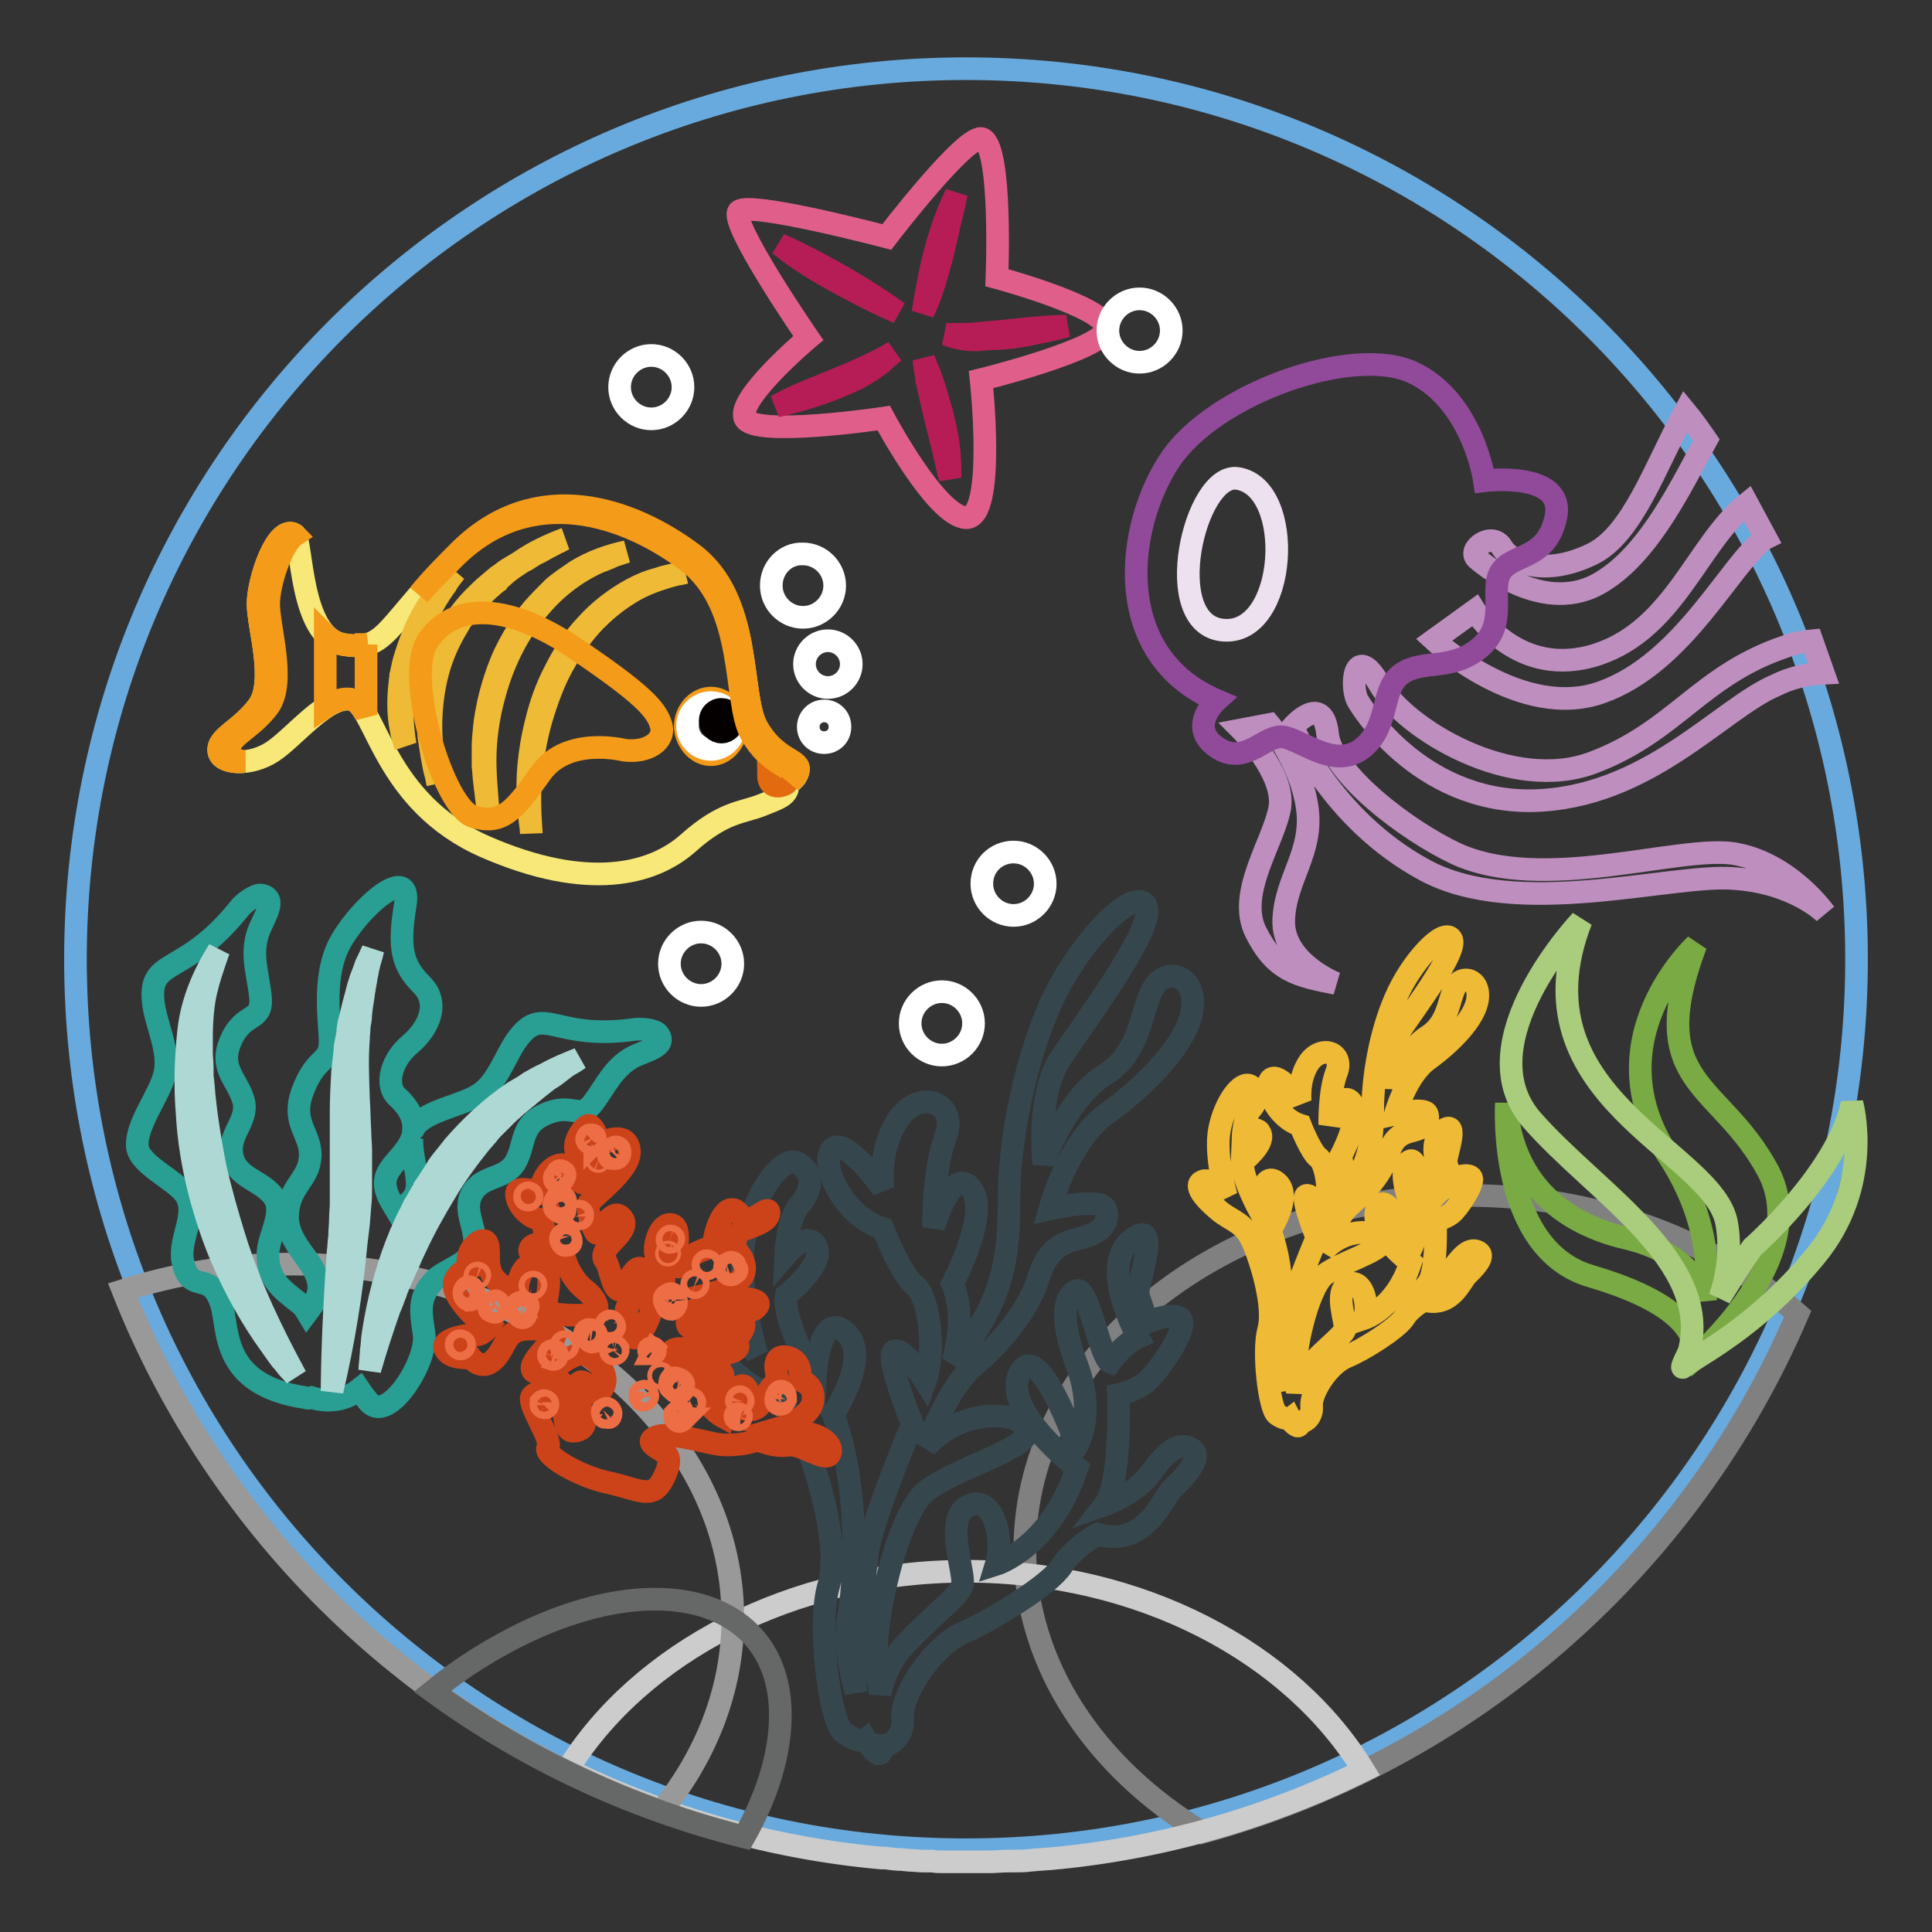 <?xml version="1.0" encoding="utf-8"?>
<!-- Svg Vector Icons : http://www.onlinewebfonts.com/icon -->
<!DOCTYPE svg PUBLIC "-//W3C//DTD SVG 1.1//EN" "http://www.w3.org/Graphics/SVG/1.1/DTD/svg11.dtd">
<svg version="1.1" xmlns="http://www.w3.org/2000/svg" xmlns:xlink="http://www.w3.org/1999/xlink" x="0px" y="0px" viewBox="0 0 256 256" enable-background="new 0 0 256 256" xml:space="preserve">
<rect x="0" y="0" width="256" height="256" fill="#333333" stroke="none"/>
<g> <path stroke-width="3" fill-opacity="0" stroke="#68aadd"  d="M128,9.1c65.2,0,118,52.8,118,118s-52.8,118-118,118s-118-52.8-118-118S62.8,9.1,128,9.1z"/> <path stroke-width="3" fill-opacity="0" stroke="#808081"  d="M194.4,158.4c17.4,0,33,6.1,43.8,15.7c-14.3,33.4-43.3,59-78.9,68.7c-14.2-8.6-23.5-22.2-23.5-37.5 C135.8,179.4,162,158.4,194.4,158.4z"/> <path stroke-width="3" fill-opacity="0" stroke="#cccccc"  d="M128,208.2c23.2,0,43.2,10.8,52.7,26.4c-13,6.4-27.1,10.4-41.6,11.7c-0.5,0-1,0.1-1.5,0.1l-1.1,0.1 c-0.7,0.1-1.5,0.1-2.2,0.1l-0.7,0c-0.8,0-1.7,0.1-2.5,0.1l-0.4,0c-0.9,0-1.8,0-2.7,0h-0.1c-0.3,0-0.6,0-0.9,0c-0.6,0-1.3,0-1.9,0 c-0.6,0-1.1,0-1.6-0.1c-0.4,0-0.8,0-1.2,0c-0.6,0-1.2-0.1-1.8-0.1l-1-0.1c-0.7,0-1.4-0.1-2.2-0.2l-0.5,0 c-14.5-1.3-28.5-5.3-41.6-11.7C84.7,219.1,104.8,208.2,128,208.2L128,208.2z"/> <path stroke-width="3" fill-opacity="0" stroke="#999999"  d="M38.5,167.5c32.4,0,58.6,21,58.6,46.9c0,9.4-3.5,18.2-9.5,25.6C55,228.4,29,203.1,16.3,171 C23.2,168.8,30.7,167.5,38.5,167.5L38.5,167.5z"/> <path stroke-width="3" fill-opacity="0" stroke="#299e93"  d="M52.6,160.5c1.2-0.8,2.3-1.5,2.6-2.8c0.4-1.7-0.8-4.8-0.6-6.9c-0.1,0.2-0.2,0.5-0.3,0.7 c-1.5,2.6-3.9,3.6-3.1,6.3C51.4,158.6,52,159.5,52.6,160.5z M29.3,172.7c-1.5-4.6-4.2-0.9-5.1-5.7c-0.5-2.8,1.9-6,0.5-8.5 c-1.2-2.1-6.3-4.1-6.5-6.6c-0.2-2.9,2.9-6.7,3.6-9.5c0.8-3.1-1.2-6.7-1.5-9.7c-0.6-5.9,4.1-3.2,11.4-12.3c0.5-0.7,2.1-1.9,2.9-1.8 c2.3,0.4,0.3,3-0.4,5c-1,3,0,5.4,0.3,8.4c0.4,3.6-2.3,1.9-4,6.1c-1.4,3.4,0.8,4.8,1.7,7.5c0.9,2.7-1.8,4.4-1.5,7.1 c0.3,3.5,4.2,3.6,5.7,6.1c1.2,2.1-0.9,5.1-0.9,7.4c0,3.4,1.8,4.6,4.2,6.5c0.4,0.3,0.7,0.7,1,1.2c0.9-1.2,1.8-2.4,1.5-3.9 c-0.5-3.1-4.2-5.1-4.1-9c0.2-3.9,2.8-4.6,3-7.7c0.2-3.1-2.6-4.4-1-8.7c1.6-4.3,3.3-3.8,3.6-5.9c0.3-2.1-1.4-9.2,1.6-14.2 c3-5,9.3-10,8.4-4.6c-0.9,5.5-0.5,7.9,2.1,10.5c2.6,2.5,1,5.9-1.5,8c-2.5,2.1-3.3,5.4-1.7,6.9c1.2,1.1,2.3,2.5,2.2,4.3 c0.1-0.1,0.1-0.3,0.2-0.4c1.7-2.1,6.2-2.7,8.5-4.2c2.5-1.6,3.5-5.3,5.2-7.5c3.4-4.4,4.8,0.4,15.4-1.1c0.8-0.1,2.6,0,3.1,0.6 c1.3,1.7-1.7,2.2-3.4,3.1c-2.5,1.4-3.5,3.7-5.1,5.9c-2,2.7-2.7-0.1-6.6,1.7c-3.1,1.4-2.5,3.8-3.7,6.1c-1.2,2.4-4,1.9-5.5,3.8 c-2,2.6,0.5,5.1-0.1,7.7c-0.5,2.2-3.9,2.9-5.3,4.4c-2.2,2.3-1.7,4.3-1.3,7.1c0.5,3.5-4.8,12.1-7.4,8.9c-0.4-0.5-0.8-1-1.2-1.6 c-1,0.8-2.2,1.3-3.5,1.4c-1.2,0.1-2.1-0.1-2.8-0.3c-0.3,0.1-0.5,0.1-0.8,0C29,183.5,30.4,176,29.3,172.7L29.3,172.7z"/> <path stroke-width="3" fill-opacity="0" stroke="#aed8d4"  d="M39.2,182.4c0,0-0.3-0.4-0.9-1c-0.3-0.3-0.6-0.8-1-1.2c-0.4-0.5-0.8-1.1-1.3-1.8c-2.7-3.7-4.9-7.7-6.7-11.9 c-1.1-2.6-2.1-5.6-2.9-8.7c-0.8-3.2-1.4-6.6-1.6-10.2c-0.3-3.6-0.2-7.3,0.2-11c0.2-1.9,0.7-3.8,1.4-5.6c0.7-1.8,1.6-3.5,2.6-5.1 c0,0-0.2,0.5-0.5,1.4c-0.3,0.9-0.8,2.3-1.2,4c-0.4,1.7-0.6,3.8-0.6,6.3c0,0.6,0,1.2,0,1.9c0,0.6,0.1,1.3,0.1,2c0,0.3,0,0.7,0,1 c0,0.3,0.1,0.7,0.1,1c0.1,0.7,0.1,1.4,0.2,2.1c0.3,2.9,0.8,5.9,1.4,9c0.7,3.1,1.6,6.3,2.6,9.5C33.1,170.5,36.1,176.7,39.2,182.4z  M44,184.3c0,0,0-7.4,0.8-18.4c0.1-0.7,0.1-1.4,0.2-2.1c0-0.7,0.1-1.5,0.1-2.2c0-0.7,0.1-1.5,0.1-2.2c0-0.8,0-1.5,0-2.3 c0-1.6,0-3.2,0-4.8c0-1.7,0-3.4,0-5.1c0-1.7,0.1-3.5,0.2-5.3l0.3-2.7c0-0.5,0.1-0.9,0.2-1.4c0.1-0.5,0.2-0.9,0.2-1.4 c0.1-0.5,0.1-0.9,0.3-1.4c0.1-0.5,0.2-0.9,0.3-1.3c0.2-0.9,0.5-1.8,0.7-2.7c0.1-0.4,0.3-0.9,0.4-1.3l0.5-1.3l0.1-0.3l0.1-0.3 l0.3-0.6l0.6-1.3c0,0-0.1,0.5-0.4,1.5c-0.1,0.2-0.1,0.5-0.2,0.8c-0.1,0.3-0.1,0.6-0.2,1c-0.1,0.3-0.1,0.7-0.2,1.1 c0,0.2-0.1,0.4-0.1,0.6c0,0.2-0.1,0.4-0.1,0.6c-0.1,0.9-0.3,1.8-0.4,2.9c0,0.5-0.1,1.1-0.2,1.6c0,0.6-0.1,1.1-0.1,1.7 c-0.2,2.4-0.1,5,0,7.9c0.1,1.4,0.1,2.9,0.2,4.5c0,0.8,0.1,1.5,0.1,2.3c0,0.8,0,1.6,0,2.4c0,0.4,0,0.8,0,1.2c0,0.4,0,0.8,0,1.2 c0,0.8,0,1.7-0.1,2.5l-0.2,2.5c-0.1,0.8-0.2,1.7-0.3,2.5C46.6,171.2,45.5,178,44,184.3L44,184.3z M49,181.5c0,0,0-0.4,0.1-1.2 c0-0.4,0.1-0.9,0.1-1.4c0.1-0.5,0.1-1.2,0.2-1.9c0.4-2.8,1.2-6.9,2.9-11.5c0.2-0.6,0.5-1.2,0.7-1.8c0.1-0.3,0.3-0.6,0.4-0.9 c0.1-0.3,0.3-0.6,0.4-0.9c0.3-0.6,0.6-1.2,0.9-1.8c0.1-0.3,0.3-0.6,0.5-0.9l0.5-0.9c0.2-0.3,0.4-0.6,0.5-0.9 c0.2-0.3,0.4-0.6,0.6-0.9c0.4-0.6,0.8-1.2,1.2-1.9c0.4-0.6,0.9-1.2,1.4-1.8c0.2-0.3,0.5-0.6,0.7-0.9l0.8-0.9 c2.1-2.3,4.5-4.5,7.2-6.3c0.7-0.4,1.4-0.8,2.1-1.3c0.7-0.4,1.4-0.8,2.1-1.1c1.4-0.8,2.9-1.4,4.4-2c0,0-0.4,0.3-1.1,0.7 c-0.4,0.2-0.8,0.5-1.3,0.9c-0.5,0.4-1,0.8-1.7,1.2c-0.6,0.5-1.3,1-2,1.6c-0.4,0.3-0.7,0.6-1.1,0.9l-0.6,0.5 c-0.2,0.2-0.4,0.3-0.6,0.5c-0.4,0.4-0.8,0.7-1.2,1.1c-0.1,0.1-0.2,0.2-0.3,0.3c-0.1,0.1-0.2,0.2-0.3,0.3c-0.2,0.2-0.4,0.4-0.6,0.6 s-0.4,0.4-0.6,0.6c-0.2,0.2-0.4,0.4-0.6,0.7c-0.4,0.5-0.8,0.9-1.2,1.4c-1.5,1.9-3.1,4-4.5,6.4c-1.4,2.3-2.8,4.8-4,7.4 c-0.3,0.6-0.6,1.3-0.9,2c-0.3,0.7-0.6,1.3-0.9,2c-0.3,0.7-0.6,1.3-0.8,2c-0.3,0.7-0.5,1.4-0.8,2C50.7,176,49.8,178.7,49,181.5 L49,181.5z"/> <path stroke-width="3" fill-opacity="0" stroke="#efba35"  d="M170.1,184.2c-0.5-1.7-0.9-4-0.6-5.6c0.5-2.8,0.9-9.9-1.2-15.6c0,0,3-4.5,0.9-6.3c-2.1-1.8-2.3,3.7-2.3,3.7 s-2.6-4.8-2.2-6.5c0,0,2.9-2.3,2.3-3.7c-0.6-1.4-2.3,0.6-2.3,0.6s0.1-2.7,1-3.8c0.9-1,1.2-2.3,0-3.1c-1.2-0.8-3.4,2.2-4.1,5.7 c-0.7,3.5,0.9,8.9,0.9,8.9s-1.8-2.5-3.1-2c-1.4,0.5,0.3,2.4,2.1,3.9s3.4,1.5,4.6,4.4c1.2,2.9,2.8,8.5,2,11.4 c-0.8,2.9,0.1,10.4,1.1,11.2c0.7,0.5,1.4,0.7,1.7,0.5c0.2,0.4,0.5,0.8,0.9,1c0.3,0.2,0.4-0.1,0.5-0.5c0.7,0.1,1.6-0.8,1.5-2 c-0.2-1.8,2.2-5.6,4.6-6.6c2.4-1,6.6-3.7,7.6-5.1c0.9-1.5,2.7-2.4,2.7-2.4c3.7,1,4.9-2.7,5.7-3.4c0.7-0.7,2.5-2.4,1.5-3 c-1-0.6-2,0.3-3.2,1.9c-1.2,1.6-3.5,2.3-3.5,2.3c1.3-1.6,1-8.4,1-8.4s1.2-0.2,2.1-0.9c0.9-0.7,3-3.9,2.7-4.7 c-0.3-0.8-2.7,0.1-2.7,0.1s-0.5-1.5-0.7-2.1c-0.2-0.6,2-6.2-0.5-4.2c-2.5,2,0.5,7.4,0.5,7.4c-1.1,0.5-2.1,1.9-2.1,1.9 c-0.7-0.3-1.7-5.8-2.6-5.4c-0.9,0.3-1.4,1.9,0,5.7c1.4,3.8,0,6.1,0,6.1s-3-8.4-4.4-5.5c-1.4,2.8,4.4,7.2,4.4,7.2 c-1.9,6-6.1,7.4-6.1,7.4c0.6-2.1-0.3-5.4-2.2-4.5c-1.9,1-0.1,5.2-0.4,6c-0.3,0.8-2.5,2.4-4.6,4.7c-0.9,1-1.4,2.3-1.7,3.5 c-0.1-0.6-0.2-1.3-0.2-1.9c-0.4-3.2,1.6-11.7,3.7-13.5c2.1-1.7,7.7-3.2,7.7-4.5c0-1.4-4.6-2.2-7.7,1.2c0,0,1.6-4.5,3.6-6.1 c1.9-1.6,4.2-4.2,4.9-6.6c0.8-2.4,1.8-2.8,3.4-3.2c1.6-0.4,2.1-1.3,1.8-2.2c-0.3-0.9-4.2,0-4.2,0s1.4-5.1,4.3-7.2 c2.9-2.1,6.3-5.4,6.6-8.1c0.3-2.6-2.1-3.2-3-1.5c-0.9,1.8-0.9,4.8-3.6,6.5c-2.7,1.7-4.5,5.8-4.7,6.8c0,0-0.6-5.2,1.3-8 c1.9-2.8,7.5-10.3,6.5-11.7c-1-1.5-5.3,3-7.4,7.9c-2.1,4.8-3,10.7-3,14.6s-0.3,7.9-4.3,12.4c0,0,1.1-3.2,0-6c0,0,2.9-5.3,1.5-7.2 c-1.4-1.9-2.9,2.9-2.9,2.9s-0.1-4.3,0.9-6.9c1-2.6-1.9-3.7-3.6-1.4c-1.6,2.3-1.2,5.3-1.2,5.3s-2.8-4-3.9-3c-1,0.9,0.7,5.1,3.9,6.1 c0,0,1.4,3.6,2.4,4.3c1,0.7,1.7,4.8,0.8,7.3c0,0-1.6-2.5-2.4-2.3c-0.8,0.2,1.4,5.6,1.4,5.6s-3.2,7.4-3.5,10 C170.8,175.4,169.9,180.3,170.1,184.2L170.1,184.2z"/> <path stroke-width="3" fill-opacity="0" stroke="#79aa43"  d="M226,172.1c-0.8-2.4-3.3-6.3-10.4-8c-10.4-2.4-15.5-9.2-16-17.9c0,0-1.2,19.3,11.2,22.9 c10.2,3,13.2,6.5,13.7,9.3c-0.7,1.8-1.3,2.8-1.3,2.8s17.4-14,11.1-26c-6.4-12-16.6-11.3-9.6-30c0,0-13.8,12.7-3.6,28 C225.8,160.4,226.6,167.1,226,172.1L226,172.1z"/> <path stroke-width="3" fill-opacity="0" stroke="#a9cc7d"  d="M232.2,165.3c0,0,11.3-9.9,13.2-19.1c0,0,3,10.8-4.9,20.3c-7.9,9.6-16.1,13.4-17.4,14.6 c-0.4,0.4-0.1-0.4,0.7-2c3.2-12.1-12.6-21.2-20.9-30.8c-8.7-10.2,6.6-26.3,6.6-26.3c-9.1,23.4,17.6,30.4,19.3,40.1 c0.6,3.5,0.1,6.9-0.9,9.8C229.3,169.7,230.7,167.4,232.2,165.3z"/> <path stroke-width="3" fill-opacity="0" stroke="#36464d"  d="M113.4,224.2c-0.8-3-1.5-6.9-1-9.7c0.9-4.9,1.6-17.3-2-27.1c0,0,5.2-7.8,1.6-10.9c-3.6-3.1-4,6.4-4,6.4 s-4.5-8.4-3.8-11.3c0,0,5.1-4,4-6.4c-1.1-2.4-4.1,1.1-4.1,1.1s0.2-4.7,1.8-6.6c1.6-1.8,2.1-4,0-5.5c-2.1-1.5-5.9,3.8-7.2,9.8 c-1.3,6,1.6,15.5,1.6,15.5s-3.1-4.4-5.5-3.5c-2.4,0.9,0.5,4.2,3.6,6.7c3.1,2.5,5.9,2.5,8,7.6c2.1,5.1,4.9,14.8,3.4,19.8 c-1.5,5,0.1,18.1,2,19.5c1.2,0.8,2.4,1.3,2.9,0.9c0.4,0.7,0.9,1.4,1.5,1.8c0.5,0.3,0.7-0.1,0.8-1c1.1,0.1,2.8-1.5,2.6-3.4 c-0.4-3.1,3.8-9.6,7.9-11.5c4.1-1.8,11.6-6.4,13.2-8.9c1.6-2.5,4.7-4.2,4.7-4.2c6.4,1.8,8.6-4.7,9.9-6c1.3-1.2,4.3-4.2,2.6-5.3 c-1.8-1.1-3.5,0.5-5.5,3.3c-2,2.7-6,4.1-6,4.1c2.2-2.8,1.8-14.6,1.8-14.6s2-0.4,3.6-1.6c1.6-1.3,5.3-6.7,4.8-8.2 c-0.5-1.5-4.6,0.2-4.6,0.2s-0.8-2.5-1.2-3.6c-0.3-1.1,3.4-10.7-0.9-7.3c-4.4,3.5,0.9,12.9,0.9,12.9c-2,0.9-3.7,3.3-3.7,3.3 c-1.3-0.5-2.9-10-4.4-9.5c-1.5,0.5-2.5,3.3,0,9.9c2.5,6.6,0,10.7,0,10.7s-5.2-14.6-7.6-9.6c-2.4,4.9,7.6,12.5,7.6,12.5 c-3.4,10.5-10.7,12.8-10.7,12.8c1.1-3.6-0.5-9.5-3.8-7.7c-3.2,1.7-0.2,9-0.7,10.5c-0.5,1.5-4.3,4.2-7.9,8.2c-1.6,1.7-2.5,4-3,6.1 c-0.1-1.1-0.3-2.3-0.4-3.4c-0.7-5.6,2.7-20.4,6.5-23.4c3.7-3,13.4-5.5,13.4-7.9c0-2.4-8-3.8-13.4,2c0,0,2.9-7.8,6.2-10.6 c3.3-2.7,7.3-7.3,8.6-11.5c1.3-4.2,3.1-4.9,5.9-5.6c2.8-0.7,3.6-2.2,3.1-3.8c-0.5-1.6-7.4,0-7.4,0s2.4-8.9,7.5-12.6 c5.1-3.6,10.9-9.5,11.4-14c0.5-4.5-3.6-5.6-5.3-2.5c-1.6,3.1-1.6,8.4-6.3,11.3c-4.6,2.9-7.7,10.1-8.1,11.8c0,0-1-9,2.2-13.9 c3.2-4.9,13-17.8,11.3-20.4c-1.7-2.5-9.2,5.3-12.8,13.6c-3.6,8.4-5.3,18.5-5.3,25.5c0,6.9-0.5,13.7-7.5,21.5c0,0,2-5.6,0-10.4 c0,0,5-9.3,2.5-12.6c-2.5-3.3-5,5.1-5,5.1s-0.1-7.5,1.6-12c1.7-4.5-3.4-6.4-6.2-2.4c-2.8,4-2.1,9.3-2.1,9.3c0,0-4.9-6.9-6.7-5.3 c-1.8,1.6,1.2,8.9,6.7,10.6c0,0,2.4,6.2,4.2,7.5c1.8,1.3,2.9,8.4,1.4,12.7c0,0-2.7-4.4-4.1-4c-1.4,0.4,2.4,9.7,2.4,9.7 s-5.5,12.9-6,17.4C114.7,208.9,113.1,217.5,113.4,224.2L113.4,224.2z"/> <path stroke-width="3" fill-opacity="0" stroke="#cc431a"  d="M87.9,195.9c0,0,1.4-2.5,0.3-3.3c-1.1-0.8-2.9-1.5-1.3-2.2c1.6-0.7,5.7,0.5,7.8,0.9c2.1,0.4,4.4,0,5.7-0.5 c0,0,2.2,1,4,0.7c1.8-0.3,5.1,2.4,5.6,1.1c0.5-1.3-1.5-2.5-3.1-2.7c-1.6-0.2-3.6-0.7-3.6-0.7s4-1.2,4.4-3.5 c0.4-2.3-1.7-2.8-1.7-2.8s0.5-2.7-1.8-3.1c-2.3-0.4-1.1,3-1.1,3s-1.2,1.2-1.6,2.1c-0.4,0.8-1,2.1-2.4,1.9c0,0,0.5-3.1-0.7-3.2 c-1.2-0.1-2.5,4.2-2.5,4.2s-1.5-0.8-1.9-1.8c-0.4-1,0.1-1.9,0.1-1.9s2.2-1.3,1.6-2.2c-0.5-0.9-2.8,0.6-2.8,0.6s-1-1.3-2.6-1.8 c-1.6-0.4-2.1-1.8-0.5-2c1.6-0.2,4.2,0.9,6,0.7c1.8-0.2,2.6-0.9,1.5-1.7c0,0,1.9-1.8,1.1-2.6c-0.8-0.8-2.4,1-3,1.2 c-0.6,0.2-4,0.1-4.3-0.7c-0.3-0.8,0.5-2.4,1.9-2.3c1.4,0.1,6,1.2,7.2,0c1.2-1.2-1.6-1.3-3-1.3c-1.4,0.1-2.6-0.7-2.6-0.7 s3.6-0.9,4-2.7c0.4-1.7-1.2-3.1-1.2-3.1s-0.2-2,1-2.5c1.3-0.5,3.5-1.1,3.5-2.3c0-1.2-2.2,1.4-3.2,0.8c-1-0.7-1-1.4-2-1.2 c-1,0.3-2.1,2.8-2.1,4.8c0,0-1.9,0.6-3,1.3c-1.1,0.8-1.6,1.8-2,1.4c-0.5-0.4,1-5-0.5-5.5c-1.5-0.5-2.6,2.5-2.2,4 c0.5,1.5,1.4,3.4,1,3.7c-0.5,0.2-1.2,2.5-1.6,3.7c-0.3,1.2-1.7,4.2-2.5,3.5c-0.8-0.7-0.4-2.5-0.8-3.4c-0.5-0.9,3.4-3.3,2.3-5.3 c-1.1-2-2.5,3-3.4,2.4c-0.9-0.6-1.1-3.3-1.8-4c0,0-0.6-0.6,0.9-2.2c1.6-1.6,2.3-2.7,1.1-3.6c-1.2-0.8-2.7,2.6-3.1,2.3 s-1.3-3.1-1-3.9c0.3-0.8,5.6-4.4,5.4-7c-0.2-2.6-3.3-1.5-3.8-0.7c0,0-0.8-2.7-1.6-2.7c-0.8,0.1-2.7,3.1-1.2,3.9 c1.5,0.8,2.5,1.5,1.7,2.8c-0.8,1.3-1.5,0.9-1.5,0.9S77,155,75,154.4s-3.7,2.5-3.2,3.7c0,0-2.9-1-3.3-0.2c-0.4,0.8,1,3.6,3.4,3.7 c0,0,0,2.6,1.8,3.6c0,0-2.9-1.1-3.5,0.3c-0.5,1.4,4.8,1.8,4.8,1.8s0.8,2.3,2.5,3.6c1.7,1.3,2.1,2.9,1,3.2c-1.1,0.3-5.8,0.3-6.1-0.6 c-0.4-0.8,1.4-5-0.8-5.9c-2.2-0.9-3,2-3,3.2c0,0-1.5,0.4-3-1.3c-1.5-1.7-0.4-4.2-1.2-5c-0.8-0.7-3.1,1.5-2.2,3.5c0,0-2.3,0.8-2,2.6 c0.3,1.8,3.3,4.7,4.5,5.3c0,0-0.7,1-1.7,1c-1-0.1-4.8,0.5-4,1.9c0.7,1.4,3.4,1.1,3.4,1.1s1.3,1.8,2.9,0.4c1.6-1.4,1.6-3.5,3.4-4 c1.8-0.5,5.3,0,4.8,0.8c-0.4,0.8-4.4,4.2-2.5,4.8c1.9,0.6,4.6-3,6.5-2.4c1.9,0.6,3.2,2.9,2.5,4.2s-1,1.4-2.3-0.2 c-1.3-1.6-1.9,1.8-1.1,2.7c0.8,0.9,1.5,2.8,0.1,3.3c-1.4,0.5-1.7-0.3-1.9-1.8c-0.2-1.5-0.9-2.2-0.9-2.2s1.5-1.9,0.3-2.5 c-1.3-0.5-2.1,1.9-2.1,1.9s-0.8-0.8-1.6,0.1s2.8,5.8,2.1,6.8c-0.7,1,4.2,3.9,8.2,4.7C84.8,197.4,86.5,198.8,87.9,195.9L87.9,195.9z "/> <path stroke-width="3" fill-opacity="0" stroke="#ed6d45"  d="M104.1,185.4c0-0.2,0-0.5-0.1-0.7c-0.2-0.5-0.8-0.5-1,0c-0.1,0.2-0.2,0.4-0.2,0.6c-0.1,0.4,0.1,0.7,0.4,0.8 c0.2,0,0.3,0,0.5-0.1C103.9,185.8,104,185.6,104.1,185.4z M74.8,155.4c-0.2-0.2-0.4-0.3-0.6-0.3c-0.2,0-0.4,0.2-0.4,0.4 c0,0,0,0.1,0,0.1c-0.1,0.1-0.2,0.1-0.2,0.2c-0.2,0.1-0.2,0.4-0.1,0.6c0,0.1,0.1,0.1,0.2,0.1c0,0,0.1,0,0.1,0.1l0,0l0,0 c0.1,0.1,0.3,0,0.4,0c0.1,0,0.1-0.1,0.2-0.1c0,0,0.1-0.1,0.1-0.1c0,0,0.1-0.1,0.1-0.1l0,0l0,0l0,0C74.8,156,75,155.7,74.8,155.4 L74.8,155.4z M70.2,158.1c-0.6-0.3-1,0.7-0.4,0.9S70.8,158.3,70.2,158.1z M98.1,187.4C98,187.4,97.9,187.3,98.1,187.4 c-0.3-0.2-0.6-0.1-0.7,0.1c-0.1,0.3,0.1,0.5,0.3,0.6c-0.1,0,0,0,0,0c0.2,0.1,0.4,0,0.5-0.2C98.3,187.7,98.3,187.5,98.1,187.4z  M98.2,185.1c-0.2-0.1-0.5,0-0.6,0.3c-0.1,0.2,0,0.5,0.3,0.6c0.2,0.1,0.5,0,0.6-0.3C98.5,185.5,98.4,185.2,98.2,185.1z M79.4,153.5 c-0.3-0.1-0.4,0.3-0.2,0.4C79.5,154,79.6,153.6,79.4,153.5z M82.1,152.3c-0.1-0.3-0.5-0.4-0.7-0.3c-0.2,0.1-0.4,0.2-0.6,0.4 c-0.1,0.2-0.2,0.4-0.2,0.6c0,0.2,0.1,0.5,0.4,0.5c0.1,0,0.2,0,0.3,0c0.2,0.1,0.4,0,0.6-0.1C82.2,153.1,82.2,152.7,82.1,152.3 L82.1,152.3z M78.8,150.6c-0.1-0.1-0.1-0.2-0.3-0.2c-0.3-0.1-0.6,0-0.7,0.3c-0.1,0.2-0.1,0.3,0,0.5c0.1,0.2,0.4,0.4,0.6,0.3 c0.1,0,0.2,0,0.3-0.1c0.1-0.1,0.1-0.1,0.1,0l0.1-0.1C79,151.2,78.9,150.8,78.8,150.6z M88.6,165.9c-0.3-0.1-0.4,0.3-0.2,0.4 C88.7,166.4,88.9,166,88.6,165.9z M89,163.8c-0.5-0.2-0.9,0.6-0.4,0.8C89.2,164.8,89.6,164,89,163.8z M89.6,172.9 c0-0.2,0.1-0.5,0-0.7l0,0v0c0-0.2,0-0.2,0,0c0-0.2,0-0.4-0.1-0.5c-0.2-0.2-0.4-0.3-0.6-0.3c-0.2,0-0.3,0.1-0.5,0.2l0,0 c-0.2,0.1-0.4,0.3-0.4,0.5c0,0.2,0,0.3,0.1,0.5c0.1,0.2,0.2,0.4,0.3,0.6c0.1,0.2,0.4,0.3,0.6,0.3C89.3,173.4,89.5,173.2,89.6,172.9 z M69.7,174.1c0-0.2,0-0.4,0-0.6l0-0.1l0.1,0c0.2-0.1,0.3-0.4,0.1-0.6c-0.4-0.3-1-0.4-1.4,0c-0.2,0.2-0.2,0.5-0.2,0.8 c0,0,0,0.1,0,0.1c0,0.2,0.1,0.4,0.3,0.4c0,0.1,0.1,0.1,0.1,0.2C69,174.8,69.7,174.7,69.7,174.1L69.7,174.1z M75,177.8 c-0.6-0.2-1,0.7-0.4,0.9C75.2,179,75.6,178.1,75,177.8z M73.5,179c0,0-0.1,0-0.1,0c-0.3-0.1-0.6,0-0.7,0.3c-0.1,0.3,0,0.6,0.3,0.7 c0,0,0.1,0,0.1,0.1c0.3,0.1,0.6,0,0.7-0.3C73.9,179.4,73.8,179.1,73.5,179z M61.2,177.7c-0.7-0.3-1.1,0.7-0.4,1 C61.5,179,61.9,177.9,61.2,177.7z M72.6,186.2c0,0,0-0.1,0-0.1l0,0c0.1-0.4-0.6-0.7-0.8-0.4l0,0c0,0-0.1,0.1-0.1,0.1l0,0.1 c-0.1,0.3,0,0.5,0.3,0.6C72.2,186.6,72.5,186.6,72.6,186.2L72.6,186.2z M90.6,187.8L90.6,187.8c0.1-0.2,0.1-0.4,0-0.5 c-0.1-0.1-0.2-0.2-0.3-0.3s-0.3-0.1-0.4,0c-0.2,0-0.3,0.2-0.4,0.3l0,0l0,0.1c0,0,0,0.1,0,0.1c-0.1,0.2-0.1,0.3,0,0.5 c0.1,0.1,0.1,0.2,0.3,0.3c0.1,0.1,0.3,0.1,0.4,0c0.2,0,0.3-0.2,0.4-0.3C90.5,188,90.5,187.9,90.6,187.8L90.6,187.8z M86.7,178.7 c-0.1-0.1-0.2-0.1-0.3-0.1c-0.1,0-0.3,0-0.4,0.1l0,0c-0.1,0.2-0.1,0.4,0.1,0.5c0.1,0,0.1,0.1,0.2,0.1c0,0,0.1,0,0.1,0L86.7,178.7z  M86.4,179.4c0,0,0.1,0,0.1,0C86.4,179.4,86.4,179.4,86.4,179.4z M86.4,179.4L86.4,179.4c0.4,0,0.6-0.4,0.3-0.6L86.4,179.4z  M80.9,187.6c0.1-0.2,0.1-0.4,0-0.6c-0.1-0.2-0.3-0.4-0.5-0.4c-0.2,0-0.3,0.1-0.5,0.2c-0.1,0.1-0.1,0.2-0.1,0.3 c0,0.1,0,0.2,0.1,0.3l0,0.1l0,0c0,0.1,0.1,0.3,0.2,0.3c0.1,0,0.2,0,0.3,0C80.7,187.9,80.9,187.8,80.9,187.6z M87.7,182 c-0.4-0.2-0.6,0.4-0.3,0.6C87.8,182.8,88.1,182.2,87.7,182z M85.8,184.7l-0.1-0.1v0c0-0.1-0.1-0.1-0.1-0.2l0,0l0,0 c-0.1-0.1-0.3-0.1-0.5,0c-0.2,0.1-0.3,0.2-0.3,0.3l0,0l0,0.1c0,0.1,0,0.2,0,0.3v0l0.1,0.2C85,185.8,86.1,185.4,85.8,184.7z  M91.7,185.4c-0.1,0-0.2,0-0.4,0c-0.2,0.1-0.3,0.3-0.3,0.6c0,0.1,0.1,0.2,0.2,0.3c0.2,0.2,0.7,0.1,0.8-0.2 C92.2,185.8,92,185.4,91.7,185.4z M90.6,184c0-0.3,0.1-0.7-0.2-1c-0.2-0.2-0.5-0.3-0.8-0.4c-0.3-0.1-0.7,0-0.8,0.3 c-0.1,0.4-0.2,0.9,0.2,1.1c0.2,0.2,0.4,0.4,0.6,0.5C90.1,184.6,90.6,184.4,90.6,184z M81.9,179c0-0.1,0-0.2,0-0.3 c-0.1-0.2-0.3-0.3-0.6-0.2c-0.1,0-0.2,0.1-0.3,0.2c-0.2,0.3-0.1,0.6,0.2,0.7C81.6,179.5,81.8,179.3,81.9,179z M81.3,175.4 L81.3,175.4c-0.1-0.3-0.5-0.5-0.7-0.3c-0.3,0.1-0.4,0.5-0.3,0.7c0.1,0.3,0.4,0.5,0.7,0.5c0.2,0,0.3-0.1,0.4-0.3 C81.5,175.8,81.5,175.6,81.3,175.4z M79,177c0.1-0.2,0-0.4-0.2-0.6c0,0-0.1-0.1-0.2-0.1c-0.1-0.1-0.2-0.1-0.3-0.1l-0.1,0l0,0 c-0.1,0,0,0,0,0l0.1,0c-0.6-0.2-1.1,0.4-0.7,0.9c0.2,0.3,0.4,0.6,0.7,0.7c0.2,0.1,0.5,0,0.7-0.2C79.2,177.5,79.2,177.2,79,177z  M70.8,169.9c-0.5-0.2-0.9,0.6-0.3,0.8C70.9,170.9,71.3,170.1,70.8,169.9z M66.2,173.5c0.1-0.1,0.1-0.4,0.1-0.5 c-0.1-0.2-0.2-0.4-0.5-0.6c-0.1-0.1-0.3,0-0.5,0.1c-0.2,0.2-0.4,0.4-0.5,0.7c-0.1,0.3,0.1,0.5,0.4,0.6c0.1,0,0.3,0.1,0.4,0.1 c0.2,0,0.3-0.1,0.4-0.2C66.1,173.7,66.1,173.6,66.2,173.5z M63.4,168.7c-0.4-0.2-0.7,0.5-0.3,0.7C63.5,169.5,63.8,168.8,63.4,168.7 z M62.8,171.7c0.1-0.3,0-0.5-0.1-0.8c0-0.1-0.1-0.2-0.1-0.2c-0.2-0.2-0.6-0.3-0.8-0.1c-0.3,0.3-0.4,0.6-0.3,1 c0,0.2,0.2,0.3,0.3,0.5c0.1,0.1,0.3,0.1,0.4,0.2C62.5,172.3,62.8,172,62.8,171.7L62.8,171.7z M93.9,167.1c-0.7-0.3-1.1,0.7-0.4,1 C94.1,168.4,94.5,167.3,93.9,167.1z M97.4,168L97.4,168L97.4,168L97.4,168l0-0.2c0.1-0.5-0.7-0.8-0.9-0.3c0,0-0.1,0-0.2,0 c-0.3,0.1-0.3,0.3-0.3,0.6c0,0.3,0.3,0.7,0.6,0.8c0.3,0.1,0.6,0,0.8-0.3l0.1,0C97.7,168.5,97.8,168,97.4,168z M92.3,169.7 c-0.6-0.2-0.9,0.6-0.4,0.9C92.5,170.8,92.8,169.9,92.3,169.7z M74.9,160.3c0-0.2,0-0.3,0-0.5c0.1-0.3,0.1-0.6,0-0.9 c-0.2-0.4-0.8-0.6-1.1-0.2c-0.2,0.3-0.5,0.7-0.4,1.1c0,0.4,0.4,0.7,0.8,0.8C74.4,160.9,74.9,160.7,74.9,160.3L74.9,160.3z  M77.2,161.1c0,0,0-0.1,0-0.1c0.1-0.5-0.6-0.7-0.9-0.4c0,0-0.1,0.1-0.1,0.1c-0.1,0.1-0.1,0.4-0.1,0.5l0,0c0.1,0.3,0.4,0.4,0.7,0.3 l0,0C77.1,161.5,77.2,161.3,77.2,161.1L77.2,161.1z M75.7,164.5c0-0.1,0-0.3-0.1-0.4l0,0l0,0v0c0-0.1-0.1-0.2-0.1-0.3 c-0.1-0.3-0.5-0.5-0.8-0.3c-0.4,0.2-0.5,0.6-0.4,0.9c0,0.1,0.1,0.2,0.1,0.2l0,0l0,0c0,0.1,0.1,0.2,0.1,0.2c0.2,0.2,0.3,0.3,0.6,0.2 C75.5,165,75.7,164.8,75.7,164.5z"/> <path stroke-width="3" fill-opacity="0" stroke="#666767"  d="M69.8,216.2c18.5-8.7,33.6-3.8,33.6,11.1c0,5-1.7,10.6-4.8,16.1c-15.1-3.8-29.1-10.4-41.3-19.3 C61.2,220.9,65.4,218.3,69.8,216.2z"/> <path stroke-width="3" fill-opacity="0" stroke="#f7e878"  d="M104.4,103.8c0,0,1.2-0.5,1.4-1.8c0.1-1.3-3.1-1.3-5.5-5.6c-2.4-4.3-0.5-16.9-8.5-22.9 c-8-6-20.6-10.5-30.8-0.5C50.8,83,51.4,86.4,45.5,85.4c-5.9-1-5.4-14.1-6.5-14.6c-2.3-1.3-4.8,6-4.8,9.2c0,3.2,2.4,10.3,0,13.6 c-2.4,3.2-5.5,4.1-5.2,6c0.3,1.7,4.2,1.9,7.1,0c2.9-1.9,7.3-7.6,10.5-6.9c3.2,0.8,4.2,13.6,17.7,19.5c13.5,5.9,22.2,3.7,26.9-0.5 c4.7-4.2,7.2-4,9.7-5C103.4,105.7,104.5,105.4,104.4,103.8z"/> <path stroke-width="3" fill-opacity="0" stroke="#f49b19"  d="M48.6,85.4c-0.8,0.2-1.8,0.2-3.1,0c-0.9-0.2-1.7-0.6-2.4-1.3v9.6c1.2-0.8,2.5-1.3,3.5-1 c0.7,0.2,1.3,0.9,1.9,2V85.4z"/> <path stroke-width="3" fill-opacity="0" stroke="#efba35"  d="M90.7,75.9c0,0-0.3,0.1-1,0.2c-0.9,0.2-1.8,0.5-2.7,0.8c-1.4,0.5-2.7,1.1-3.9,1.9c-1.6,1-3,2.2-4.3,3.5 c-1.4,1.5-2.8,3.3-3.9,5.3c-1.2,2-2.1,4.3-2.9,6.8c-0.8,2.5-1.3,5.1-1.6,7.8c-0.3,2.7-0.2,5.5,0,8.2c0,0,0-0.4-0.1-1.1 c-0.1-0.7-0.2-1.8-0.3-3.1c-0.2-2.7,0-6.5,1.1-10.7c0.5-2.1,1.3-4.4,2.4-6.5c1.1-2.2,2.4-4.3,4.2-6.2c1.7-1.9,3.8-3.5,6-4.7 c1.1-0.6,2.3-1.1,3.5-1.4C88.3,76.3,89.5,76.1,90.7,75.9z M60.3,75.8l-0.3,0.4c-0.2,0.3-0.6,0.7-0.9,1.3c-1.1,1.5-2,3.1-2.8,4.8 c-1,2.1-1.9,4.6-2.5,7.4c-0.3,1.4-0.4,2.9-0.5,4.4c0,1.5,0.1,3,0.4,4.6c0,0-0.1-0.2-0.2-0.6c-0.1-0.2-0.1-0.4-0.2-0.7 c-0.1-0.3-0.1-0.6-0.2-1c-0.3-1.5-0.4-3.6-0.1-6c0-0.3,0.1-0.6,0.1-0.9c0.1-0.3,0.1-0.6,0.2-0.9c0.1-0.6,0.3-1.3,0.5-1.9 c0.4-1.3,0.9-2.6,1.5-3.9C56.6,80,58.4,77.7,60.3,75.8L60.3,75.8z M74.9,71.4c0,0-0.3,0.1-0.8,0.4c-0.3,0.1-0.6,0.3-1,0.5 c-0.4,0.2-0.8,0.4-1.3,0.7c-0.2,0.1-0.5,0.3-0.8,0.4c-0.3,0.2-0.5,0.3-0.8,0.5s-0.6,0.4-0.9,0.5c-0.3,0.2-0.6,0.4-0.9,0.6 c-0.6,0.4-1.3,0.9-1.9,1.5c-0.1,0.1-0.2,0.1-0.3,0.2L66,77c-0.2,0.1-0.3,0.3-0.5,0.4c-0.3,0.3-0.7,0.6-1,0.9c-0.3,0.3-0.7,0.7-1,1 c-0.3,0.4-0.6,0.8-1,1.1c-0.3,0.4-0.6,0.8-0.9,1.2c-0.2,0.2-0.3,0.4-0.5,0.6c-0.1,0.2-0.3,0.5-0.4,0.7c-1.1,1.8-2.1,3.9-2.7,6.2 c-0.6,2.3-0.9,4.7-0.9,7.2c0,2.5,0.4,5,0.9,7.5c0,0-0.1-0.4-0.2-1c-0.1-0.3-0.2-0.7-0.3-1.2c-0.1-0.5-0.2-1.1-0.3-1.6 c-0.1-0.6-0.2-1.3-0.3-2c-0.1-0.4-0.1-0.7-0.1-1.1c0-0.4-0.1-0.8-0.1-1.2c0-0.4,0-0.8,0-1.3c0-0.4,0-0.9,0.1-1.4 c0-0.5,0.1-0.9,0.1-1.4c0-0.1,0-0.2,0-0.4c0-0.1,0-0.2,0.1-0.4c0-0.2,0.1-0.5,0.1-0.7c0-0.2,0.1-0.5,0.1-0.7c0-0.3,0.1-0.5,0.2-0.7 c0.1-0.5,0.3-1,0.5-1.5c0.2-0.5,0.4-1,0.6-1.5c0.2-0.5,0.5-1,0.7-1.5c1-2,2.4-3.9,4.1-5.5c0.4-0.4,0.8-0.8,1.3-1.2l1.3-1.1 c0.5-0.3,0.9-0.7,1.4-1c0.5-0.3,1-0.6,1.5-0.9C70.8,73.1,72.8,72.2,74.9,71.4z M83,73.1c0,0-0.3,0.1-0.9,0.3 c-0.3,0.1-0.7,0.2-1.1,0.4c-0.2,0.1-0.4,0.2-0.7,0.3c-0.2,0.1-0.5,0.2-0.8,0.3c-2.1,0.9-5.1,2.7-7.7,5.7c-2.7,3-5,7.1-6.3,12 c-0.7,2.5-1.1,5-1.2,7.6c-0.1,2.6,0.2,5.3,0.4,8c0,0-0.2-1.5-0.5-4.1c-0.1-0.6-0.1-1.4-0.2-2.1c0-0.4,0-0.8,0-1.2 c0-0.4,0-0.8,0-1.3c0-0.9,0.1-1.8,0.2-2.8c0.1-1,0.3-2,0.5-3c0.5-2.2,1.2-4.4,2.1-6.4c1-2.1,2.3-4.3,3.9-6.2 c0.8-0.9,1.7-1.8,2.6-2.7c0.9-0.8,2-1.5,3-2.2C78.4,74.4,80.7,73.6,83,73.1z"/> <path stroke-width="3" fill-opacity="0" stroke="#f49b19"  d="M97.6,96.2c0,1.9-1.5,3.8-3.4,3.8s-3.4-1.9-3.4-3.8c0-1.9,1.5-3.7,3.4-3.7S97.6,94.3,97.6,96.2z"/> <path stroke-width="3" fill-opacity="0" stroke="#ffffff"  d="M97.3,96.2c0,1.7-1.4,3.1-3.1,3.1c-1.7,0-3.1-1.4-3.1-3.1c0,0,0,0,0,0c0-1.7,1.4-3.1,3.1-3.1c0,0,0,0,0,0 C95.9,93.1,97.3,94.5,97.3,96.2z"/> <path stroke-width="3" fill-opacity="0" stroke="#040000"  d="M97.1,95.5c0,0.8-0.7,1.5-1.5,1.5c-0.8,0-1.5-0.7-1.5-1.5c0-0.8,0.6-1.5,1.5-1.5c0,0,0,0,0,0 C96.4,94,97.1,94.6,97.1,95.5C97.1,95.5,97.1,95.5,97.1,95.5z"/> <path stroke-width="3" fill-opacity="0" stroke="#e26a0f"  d="M101.8,102.5c0,0,1.3,1.2,2.4,1.3C104.2,103.9,101.8,105.1,101.8,102.5z"/> <path stroke-width="3" fill-opacity="0" stroke="#f49b19"  d="M82.7,99.4c0,0-7.5-1.9-11,3c-3.5,4.9-5.1,7-9,5.8c-3.9-1.2-9.2-18.5-6-23.3c3.2-4.8,10-5.3,19.2,0.8 C85.1,91.9,87,94,87.6,96.1C88.2,98.2,85.8,99.8,82.7,99.4z M35.6,80c0-2.6,1.7-7.9,3.5-9.1c0,0-0.1-0.1-0.1-0.1 c-2.3-1.3-4.8,6-4.8,9.2c0,3.2,2.4,10.3,0,13.6c-2.4,3.2-5.5,4.1-5.2,6c0.2,1,1.6,1.5,3.4,1.3c-1.1-0.1-1.9-0.6-2-1.3 c-0.3-2,2.8-2.8,5.2-6C37.9,90.3,35.6,83.2,35.6,80z"/> <path stroke-width="3" fill-opacity="0" stroke="#f49b19"  d="M60.2,73.9C70.4,63.8,83,68.3,91,74.3c8,6,6.1,18.6,8.5,22.9c2.4,4.3,5.6,4.3,5.5,5.6 c0,0.2-0.1,0.5-0.2,0.7c0.4-0.3,0.9-0.8,1-1.6c0.1-1.3-3.1-1.3-5.5-5.6c-2.4-4.3-0.5-16.9-8.5-22.9c-8-6-20.6-10.5-30.8-0.5 c-1.9,1.9-3.8,3.8-5.5,5.9C57,77.1,58.6,75.5,60.2,73.9z"/> <path stroke-width="3" fill-opacity="0" stroke="#e05f8a"  d="M130.2,18.4c-2-1-12.7,13-12.7,13S99.3,26.6,97.9,28c-1.4,1.4,9.2,16.8,9.2,16.8s-9.5,8-8.4,10.6 c1.1,2.6,18.4,0,18.4,0s6.9,13,10.9,13.2c4,0.1,2-18.3,2-18.3s16.6-4.1,16.6-6.8c0-2.8-14.5-6.7-14.5-6.7S132.8,19.7,130.2,18.4 L130.2,18.4z"/> <path stroke-width="3" fill-opacity="0" stroke="#b61d56"  d="M102.9,53.8c0,0,0.5-0.3,1.3-0.7c0.8-0.4,2.1-1,3.6-1.6c1.5-0.6,3.2-1.3,5.1-2.1c1.8-0.8,3.8-1.7,5.6-2.8 c0,0-0.5,0.4-1.3,1.1c-0.1,0.1-0.2,0.2-0.3,0.3c-0.1,0.1-0.2,0.2-0.4,0.3c-0.3,0.2-0.5,0.4-0.8,0.6c-0.6,0.4-1.3,0.8-2,1.2 C110.7,51.6,106.6,53,102.9,53.8z M103.3,32.4c0,0,2.1,0.9,5.1,2.5c3,1.6,7,3.9,10.6,6.5c0,0-2.4-1-5.6-2.7 C110.3,37.1,106.3,34.9,103.3,32.4z M122.3,41.4c0,0,0.3-2,0.9-5c0.6-3,1.7-7,3.5-10.7c0,0-0.1,0.6-0.3,1.5c-0.2,1-0.6,2.3-0.9,3.9 c-0.2,0.8-0.4,1.6-0.6,2.5c-0.2,0.9-0.5,1.8-0.7,2.6C123.7,38,123.1,39.8,122.3,41.4z M125.4,44.3c0,0,0.1,0,0.4,0 c0.1,0,0.3,0,0.4,0c0.2,0,0.4,0,0.6,0c0.9,0,2.1,0,3.6-0.2c3-0.2,6.9-0.8,10.9-0.9c0,0-0.6,0.2-1.5,0.4c-0.9,0.2-2.3,0.5-3.8,0.8 c-1.6,0.3-3.3,0.5-5.2,0.5C129,45.2,127.1,45,125.4,44.3z M122.4,47.6c0,0,0.2,0.5,0.5,1.3c0.2,0.4,0.4,0.9,0.6,1.5 c0.1,0.3,0.2,0.6,0.3,0.9c0.1,0.3,0.2,0.7,0.3,1c0.2,0.7,0.4,1.5,0.7,2.4c0.1,0.4,0.2,0.9,0.3,1.3c0.1,0.4,0.2,0.9,0.3,1.4 c0.4,1.9,0.5,3.9,0.5,5.9c0,0-0.2-0.6-0.4-1.5c-0.2-0.9-0.5-2.3-0.9-3.8c-0.2-0.8-0.4-1.6-0.6-2.4c-0.2-0.8-0.4-1.7-0.6-2.6 c-0.1-0.4-0.2-0.9-0.3-1.3l-0.3-1.3C122.7,49.3,122.5,48.5,122.4,47.6z"/> <path stroke-width="3" fill-opacity="0" stroke="#be8ebe"  d="M164.5,96.7c0,0,5.7,5.7,5.1,10.2c-0.7,4.5-5.8,11.4-3.2,16.6c2.6,5.2,5.5,5.8,10.6,6.8 c0,0-7.1-2.8-6.9-8.4c0.2-5.5,4-9,3.1-15c-0.9-6-5-10.9-5-10.9L164.5,96.7L164.5,96.7z M241.6,89.2c-0.5-1.4-1-2.9-1.5-4.3 c-1.1,0.1-2.3,0.3-3.6,0.8c-11.2,3.8-14.5,11.2-25.3,15.3c-10.8,4.2-25-4.4-28.4-10.3c-3.4-5.9-4,0.5-2.8,2.3c0,0,7.7,13.3,23,13.1 c15.3-0.3,25-12.2,32.3-15.3C237.3,89.8,239.5,89.3,241.6,89.2L241.6,89.2z M234,71.3c-0.8-1.5-1.7-3.1-2.5-4.6 c-6.6,5.3-9.6,16.6-19.8,20c-10.6,3.5-16.3-5.8-16.3-5.8l-5.4,3.9c0,0,11.6,10.8,22.3,6.9c10.8-3.9,16.9-16.9,21.5-20.3L234,71.3 L234,71.3z M226.1,58.3c-0.9-1.3-1.8-2.6-2.8-3.8c-4,7.4-7,16.3-12.3,18.9c-6.1,3-10.7,1.3-12-0.9c-1.3-2.2-4.8,0.4-3.2,1.6 c0,0,8.8,7.9,16.6,2.9C218.7,73.1,222.9,64.1,226.1,58.3z M171.3,96.3c0,0,4.9,12.2,17.5,19c12.2,6.6,32.6,0.5,40.8,1.1 c8.2,0.5,12.2,4.6,12.2,4.6s-4.7-6.7-12.1-7.9c-7.4-1.1-25.3,5.3-36.8,0c-6.4-3-16.5-10.6-17-15.9 C175.3,91.7,171.3,96.3,171.3,96.3z"/> <path stroke-width="3" fill-opacity="0" stroke="#ffffff"  d="M107.1,96.3c0,1.2,0.9,2.1,2.1,2.1c1.2,0,2.1-0.9,2.1-2.1c0,0,0,0,0,0c0-1.2-0.9-2.1-2.1-2.1 C108,94.2,107.1,95.2,107.1,96.3C107.1,96.3,107.1,96.3,107.1,96.3z"/> <path stroke-width="3" fill-opacity="0" stroke="#904a99"  d="M196.7,63.7c0,0-1.5-10.5-9.4-14.3c-7.9-3.8-26.4,2.7-32.3,11.6c-5.9,8.9-7.8,25.8,6.2,31.8 c0,0-3.9,3.5,0,6.2c3.9,2.7,6.5-2,9.1-1.3c2.7,0.7,6.9,4.3,10.4,1.3c3.5-3,2.2-7.7,5-9.7c2.8-2,6.6-0.3,10.4-3.5 c3.8-3.2,1.2-7.7,2.8-10.1c1.6-2.4,6.2-1.5,7.3-7.4C207.2,62.4,196.7,63.7,196.7,63.7L196.7,63.7z"/> <path stroke-width="3" fill-opacity="0" stroke="#eee1ef"  d="M164,63.4c-5.7-0.9-10.4,19.4-1.9,20.1C170.6,84.2,171.7,64.6,164,63.4z"/> <path stroke-width="3" fill-opacity="0" stroke="#ffffff"  d="M106.6,88c0,1.7,1.4,3.1,3.1,3.1c1.7,0,3.1-1.4,3.1-3.1c0,0,0,0,0,0c0-1.7-1.4-3.1-3.1-3.1 S106.6,86.3,106.6,88C106.6,88,106.6,88,106.6,88z"/> <path stroke-width="3" fill-opacity="0" stroke="#ffffff"  d="M102.2,77.6c0,2.3,1.9,4.2,4.2,4.2c2.3,0,4.2-1.9,4.2-4.2c0,0,0,0,0,0c0-2.3-1.9-4.2-4.2-4.2 C104.1,73.3,102.2,75.2,102.2,77.6C102.2,77.6,102.2,77.6,102.2,77.6z"/> <path stroke-width="3" fill-opacity="0" stroke="#ffffff"  d="M120.6,135.6c0,2.3,1.9,4.2,4.2,4.2c2.3,0,4.2-1.9,4.2-4.2c0,0,0,0,0,0c0-2.3-1.9-4.2-4.2-4.2 C122.5,131.4,120.6,133.3,120.6,135.6C120.6,135.6,120.6,135.6,120.6,135.6z"/> <path stroke-width="3" fill-opacity="0" stroke="#ffffff"  d="M130.1,117.1c0,2.3,1.9,4.2,4.2,4.2c2.3,0,4.2-1.9,4.2-4.2c0,0,0,0,0,0c0-2.3-1.9-4.2-4.2-4.2 C132,112.9,130.1,114.7,130.1,117.1C130.1,117.1,130.1,117.1,130.1,117.1z"/> <path stroke-width="3" fill-opacity="0" stroke="#ffffff"  d="M88.7,127.7c0,2.3,1.9,4.2,4.2,4.2c2.3,0,4.2-1.9,4.2-4.2c0,0,0,0,0,0c0-2.3-1.9-4.2-4.2-4.2 S88.7,125.4,88.7,127.7C88.7,127.7,88.7,127.7,88.7,127.7z"/> <path stroke-width="3" fill-opacity="0" stroke="#ffffff"  d="M82.1,51.3c0,2.3,1.9,4.2,4.2,4.2c2.3,0,4.2-1.9,4.2-4.2c0,0,0,0,0,0c0-2.3-1.9-4.2-4.2-4.2 C84,47.1,82.1,49,82.1,51.3C82.1,51.3,82.1,51.3,82.1,51.3z"/> <path stroke-width="3" fill-opacity="0" stroke="#ffffff"  d="M146.8,43.8c0,2.3,1.9,4.2,4.2,4.2c2.3,0,4.2-1.9,4.2-4.2c0,0,0,0,0,0c0-2.3-1.9-4.2-4.2-4.2 C148.7,39.6,146.8,41.5,146.8,43.8C146.8,43.8,146.8,43.8,146.8,43.8z"/></g>
</svg>